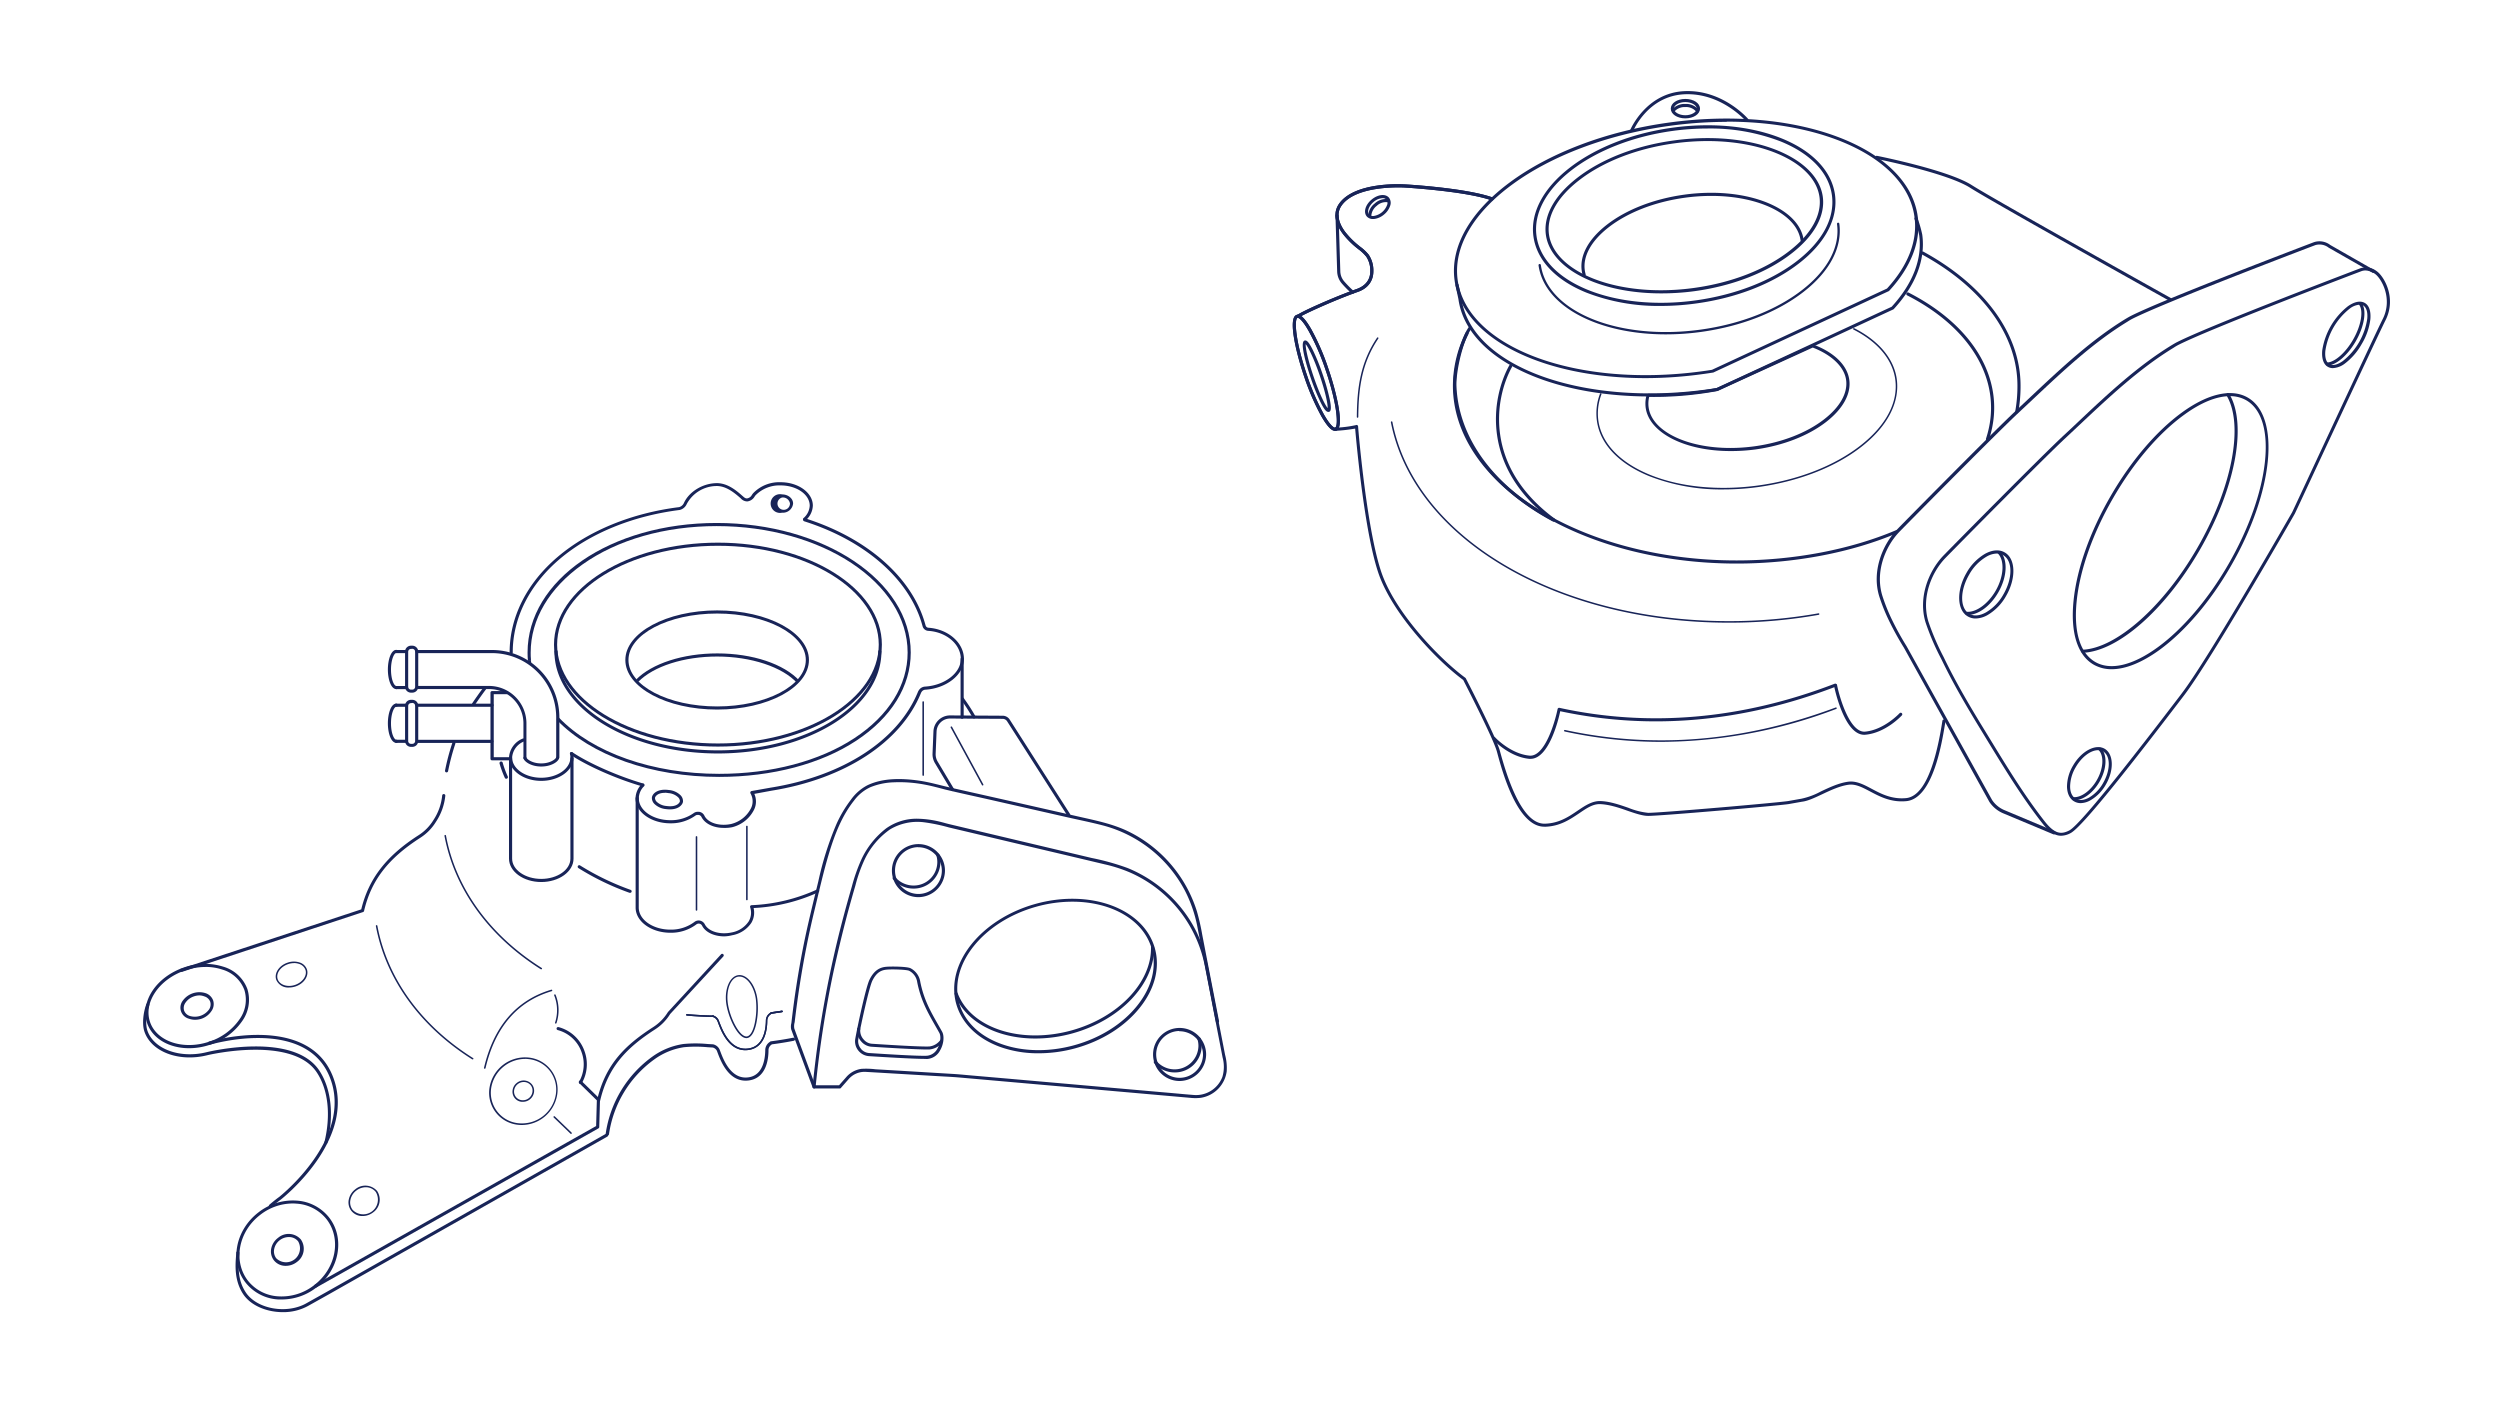 <svg xmlns="http://www.w3.org/2000/svg" viewBox="0 0 800 450"><defs><style>.cls-1{fill:#182458;}.cls-2{fill:none;}</style></defs><g id="レイヤー_2" data-name="レイヤー 2"><g id="レイヤー_2-2" data-name="レイヤー 2"><path class="cls-1" d="M531.45,97.9a63.54,63.54,0,0,1-23.75-4.24c-9.92-4-15.95-10.42-17-18-2.14-15.49,17.76-31.1,44.36-34.78,12.84-1.78,25.32-.55,35.14,3.44s15.95,10.42,17,18h0c1,7.56-3,15.34-11.47,21.92S555.68,95.33,542.84,97.1A82,82,0,0,1,531.45,97.9Zm15-56.78a83.13,83.13,0,0,0-11.25.78c-26.06,3.61-45.58,18.7-43.51,33.65,1,7.19,6.81,13.29,16.38,17.19s22,5.13,34.63,3.37,24.18-6.25,32.41-12.65,12.09-13.81,11.1-21h0c-1-7.19-6.81-13.3-16.38-17.19A62.65,62.65,0,0,0,546.45,41.12Z"/><path class="cls-1" d="M551.51,156.62a63.32,63.32,0,0,1-23.67-4.22C518,148.4,512,142.09,511,134.62a17.64,17.64,0,0,1,1-8.62.26.26,0,0,1,.33-.15.24.24,0,0,1,.14.32,17.05,17.05,0,0,0-1,8.38c1,7.28,6.88,13.46,16.53,17.39s22.05,5.15,34.76,3.39,24.26-6.27,32.53-12.71,12.2-13.94,11.19-21.22c-.88-6.36-5.62-12-13.35-15.93a.25.25,0,0,1-.11-.34.25.25,0,0,1,.33-.11c7.88,4,12.72,9.79,13.62,16.31,1,7.47-3,15.17-11.38,21.69s-20,11-32.76,12.81A83.11,83.11,0,0,1,551.51,156.62Z"/><path class="cls-1" d="M533.07,107c-21.58,0-38.91-8.9-40.74-22.09a.38.38,0,0,1,.32-.43.4.4,0,0,1,.43.32c2.07,15,25,24.29,51.15,20.67,12.69-1.75,24.22-6.26,32.47-12.68s12.14-13.87,11.14-21.11a.38.38,0,0,1,.32-.42.37.37,0,0,1,.42.32c1,7.51-3,15.25-11.42,21.8s-20,11.06-32.83,12.84A82.44,82.44,0,0,1,533.07,107Z"/><path class="cls-1" d="M526.66,121c-32.65,0-58.6-12.5-61.19-31.26C462.4,67.53,493.14,44.88,534,39.23s76.6,7.78,79.67,30c1.09,7.92-2.06,16.15-9.12,23.82a.61.61,0,0,1-.16.12l-56.2,26.07-.13,0c-1,.15-1.94.3-2.92.43A134.15,134.15,0,0,1,526.66,121Zm25.9-82a133.3,133.3,0,0,0-18.42,1.29c-40.32,5.58-70.68,27.72-67.68,49.35s38.22,34.7,78.54,29.12c1-.13,1.89-.27,2.83-.42l56-26c6.81-7.42,9.85-15.35,8.8-22.94C610.15,51.08,584.67,38.93,552.56,38.93Zm51.62,53.75h0Z"/><path class="cls-1" d="M528,126.87c-32.73,0-58.72-12.46-61.31-31.17l-.93-4.38a.49.49,0,0,1,.38-.59.5.5,0,0,1,.6.38l.94,4.41c3,21.64,38.35,34.66,78.82,29.06,1-.13,1.89-.27,2.83-.42l56-26c6.8-7.42,9.85-15.35,8.8-22.94a36.41,36.41,0,0,0-1.4-4.88l-.08-.25a.49.49,0,0,1,.32-.63.5.5,0,0,1,.63.32l.08.24a36.91,36.91,0,0,1,1.44,5.06c1.09,7.92-2.06,16.16-9.12,23.83a.57.57,0,0,1-.16.11l-56.2,26.07-.13,0c-1,.16-1.94.3-2.93.44A136.22,136.22,0,0,1,528,126.87Zm77.68-28.3h0Z"/><path class="cls-1" d="M531.5,93.88c-19.83,0-35.31-7.88-36.82-18.74-.84-6.08,2.7-12.54,10-18.2,7.82-6.08,18.82-10.36,31-12a78.93,78.93,0,0,1,10.79-.75c19.83,0,35.31,7.88,36.82,18.74.84,6.08-2.7,12.54-10,18.19-7.82,6.09-18.82,10.37-31,12.05A79,79,0,0,1,531.5,93.88Zm14.9-48.74a78.58,78.58,0,0,0-10.65.74c-12,1.66-22.81,5.87-30.49,11.85-7,5.43-10.38,11.56-9.59,17.27,1.44,10.36,16.51,17.88,35.83,17.88a77,77,0,0,0,10.65-.75c12-1.66,22.81-5.86,30.49-11.85,7-5.42,10.38-11.56,9.59-17.26C580.79,52.66,565.72,45.14,546.4,45.14Z"/><path class="cls-1" d="M506.94,88.41a.5.5,0,0,1-.48-.36,10.4,10.4,0,0,1-.31-1.45c-.67-4.9,2.17-10.1,8-14.65,6.27-4.88,15.08-8.31,24.82-9.66a63.5,63.5,0,0,1,8.64-.6c15.92,0,28.35,6.34,29.56,15.08a.5.5,0,0,1-.43.56.49.49,0,0,1-.56-.43c-1.14-8.23-13.15-14.21-28.57-14.21a62.94,62.94,0,0,0-8.5.59c-9.57,1.33-18.21,4.69-24.35,9.46-5.54,4.32-8.25,9.2-7.63,13.72a9.86,9.86,0,0,0,.28,1.31.51.51,0,0,1-.34.62Z"/><path class="cls-1" d="M522.13,42.25a.63.63,0,0,1-.19,0,.5.5,0,0,1-.27-.66c.05-.11,5-11.84,17.3-12.42s20.36,8.8,20.44,8.89a.51.51,0,0,1-.06.71.49.49,0,0,1-.7-.06c-.08-.09-7.89-9.08-19.63-8.54S522.64,41.83,522.59,42A.49.49,0,0,1,522.13,42.25Z"/><path class="cls-1" d="M415.4,101.73a.5.5,0,0,1-.31-.1.53.53,0,0,1-.09-.72c.63-.83,11.67-5.78,19.25-8.47,2.73-1,4.26-3,4.22-5.6a7.83,7.83,0,0,0-1.28-4.72,13.35,13.35,0,0,0-2.5-2.36l-.87-.7a27.36,27.36,0,0,1-3.73-3.74c-1.73-2.13-4.23-6.28-1.63-10.06,4.92-7.15,20.13-6.31,20.77-6.27.81,0,19.94,1.17,28.36,4.18a.48.48,0,0,1,.3.63.5.5,0,0,1-.63.31C469,61.15,449.37,60,449.18,60s-15.3-.85-19.9,5.83c-2.23,3.25,0,7,1.59,8.88a26.4,26.4,0,0,0,3.59,3.59l.86.69A14.23,14.23,0,0,1,438,81.52a9.11,9.11,0,0,1,1.48,5.3c0,3.05-1.73,5.44-4.89,6.56-8.17,2.9-18.13,7.53-18.8,8.16A.47.47,0,0,1,415.4,101.73Z"/><path class="cls-1" d="M415.4,101.73a.5.5,0,0,1-.31-.1.53.53,0,0,1-.09-.72c.63-.83,11.67-5.78,19.25-8.47,2.73-1,4.26-3,4.22-5.6a7.83,7.83,0,0,0-1.28-4.72,13.35,13.35,0,0,0-2.5-2.36l-.87-.7a27.36,27.36,0,0,1-3.73-3.74c-1.73-2.13-4.23-6.28-1.63-10.06,4.92-7.15,20.13-6.31,20.77-6.27.81,0,19.94,1.17,28.36,4.18a.48.48,0,0,1,.3.63.5.5,0,0,1-.63.31C469,61.15,449.37,60,449.18,60s-15.3-.85-19.9,5.83c-2.23,3.25,0,7,1.59,8.88a26.4,26.4,0,0,0,3.59,3.59l.86.69A14.23,14.23,0,0,1,438,81.52a9.11,9.11,0,0,1,1.48,5.3c0,3.05-1.73,5.44-4.89,6.56-8.17,2.9-18.13,7.53-18.8,8.16A.47.47,0,0,1,415.4,101.73Z"/><path class="cls-1" d="M432.84,94a.48.48,0,0,1-.33-.13c-.27-.24-.55-.49-1-.91s-1.42-1.41-2.18-2.3a6.15,6.15,0,0,1-1.44-3.77L427.35,69a.5.5,0,0,1,.49-.52.53.53,0,0,1,.51.49l.55,17.85A5.08,5.08,0,0,0,430.11,90c.73.86,1.7,1.84,2.11,2.23s.68.65.95.88a.51.51,0,0,1,.05.71A.52.52,0,0,1,432.84,94Z"/><path class="cls-1" d="M539.3,37.88c-2.61,0-4.65-1.37-4.65-3.11s2-3.11,4.65-3.11S544,33,544,34.77,541.9,37.88,539.3,37.88Zm0-5.22c-2,0-3.65,1-3.65,2.11s1.67,2.11,3.65,2.11,3.65-1,3.65-2.11S541.27,32.66,539.3,32.66Z"/><path class="cls-1" d="M543.12,35.86a.49.49,0,0,1-.41-.22,4.24,4.24,0,0,0-3.41-1.38,4.42,4.42,0,0,0-3.3,1.23.52.52,0,0,1-.71.07.51.51,0,0,1-.06-.71,5.35,5.35,0,0,1,4.07-1.59,5.17,5.17,0,0,1,4.24,1.82.5.5,0,0,1-.14.69A.49.49,0,0,1,543.12,35.86Z"/><path class="cls-1" d="M439.35,70.09a2.56,2.56,0,0,1-2-.85c-1.12-1.34-.44-3.7,1.56-5.37s4.44-1.95,5.56-.61a2.71,2.71,0,0,1,.35,2.67,6,6,0,0,1-1.91,2.7,6.11,6.11,0,0,1-3,1.42A5.48,5.48,0,0,1,439.35,70.09Zm3.09-6.68a4.85,4.85,0,0,0-2.91,1.22c-1.51,1.27-2.17,3.09-1.43,4a1.76,1.76,0,0,0,1.66.45,5.47,5.47,0,0,0,4.09-3.43,1.79,1.79,0,0,0-.16-1.72A1.59,1.59,0,0,0,442.44,63.41Z"/><path class="cls-1" d="M438.33,69.43a.5.5,0,0,1-.5-.5,5.33,5.33,0,0,1,2.09-3.83,5.15,5.15,0,0,1,4.42-1.34.5.5,0,0,1,.34.62.49.49,0,0,1-.62.34,4.24,4.24,0,0,0-3.49,1.14,4.44,4.44,0,0,0-1.74,3.07.5.5,0,0,1-.49.5Z"/><path class="cls-1" d="M427.14,137.86c-.68,0-2-.61-4.37-4.76a76.5,76.5,0,0,1-5.41-12.49c-2.55-7.44-5.32-18.86-2.48-19.83.44-.15,1.79-.62,4.8,4.69A76.12,76.12,0,0,1,425.09,118c2.55,7.43,5.32,18.85,2.48,19.82A1.09,1.09,0,0,1,427.14,137.86Zm-11.86-36.14h-.08c-1,.35-.85,7,3.11,18.55a75.45,75.45,0,0,0,5.33,12.33c2.05,3.62,3.26,4.36,3.61,4.23,1-.35.85-7-3.11-18.56A75.31,75.31,0,0,0,418.81,106C416.89,102.57,415.71,101.72,415.28,101.72Z"/><path class="cls-1" d="M427.14,137.86c-.68,0-2-.61-4.37-4.76a76.5,76.5,0,0,1-5.41-12.49c-2.55-7.44-5.32-18.86-2.48-19.83.44-.15,1.79-.62,4.8,4.69A76.12,76.12,0,0,1,425.09,118c2.55,7.43,5.32,18.85,2.48,19.82A1.09,1.09,0,0,1,427.14,137.86Zm-11.86-36.14h-.08c-1,.35-.85,7,3.11,18.55a75.45,75.45,0,0,0,5.33,12.33c2.05,3.62,3.26,4.36,3.61,4.23,1-.35.85-7-3.11-18.56A75.31,75.31,0,0,0,418.81,106C416.89,102.57,415.71,101.72,415.28,101.72Z"/><path class="cls-1" d="M425,131.8c-.55,0-1.23-.67-2.46-3.16a68.79,68.79,0,0,1-3.09-7.65c-.91-2.68-3.78-11.46-2-12,.6-.21,1.29.24,2.7,3.11a66.9,66.9,0,0,1,3.09,7.65,68.34,68.34,0,0,1,2.26,7.94c.65,3.13.38,3.91-.22,4.12A1,1,0,0,1,425,131.8Zm-7.18-21.7c-.08,1.19.69,5.06,2.58,10.57s3.66,9,4.45,9.92c.07-1.19-.69-5.06-2.58-10.56S418.59,111,417.8,110.1Z"/><path class="cls-1" d="M494.15,264.54c-8.6,0-13.43-17.68-15-23.51l-.15-.55c-1.13-4.11-10-21.38-10.77-22.89-8-5.88-21.39-19.77-26.49-32.44-4.86-12.09-7.68-43.25-8.09-48a51.2,51.2,0,0,1-6.24.71.51.51,0,0,1-.53-.47.49.49,0,0,1,.47-.53,36.47,36.47,0,0,0,6.53-.82.49.49,0,0,1,.71.41c0,.35,2.89,35.46,8.08,48.37,5,12.53,18.38,26.3,26.24,32.08a.41.41,0,0,1,.15.17c.4.77,9.7,18.81,10.9,23.19l.15.55c4.15,15.2,8.91,22.82,14.15,22.77,4.58-.08,7.78-2.26,10.6-4.18,2.38-1.61,4.64-3.12,7.23-3.06,3,.08,6.2,1.19,9,2.16a22.84,22.84,0,0,0,6.35,1.61c4,0,41-3.21,44.75-3.77l4.29-.76a22.94,22.94,0,0,0,6.17-2.3c2.71-1.28,5.78-2.73,8.74-3.13,2.58-.36,5,.91,7.51,2.25,3,1.6,6.44,3.42,11,3,5.22-.48,9.11-8.62,11.58-24.18l.09-.57a.49.49,0,0,1,.57-.41.49.49,0,0,1,.41.57l-.09.56c-1,6-3.83,24.23-12.47,25-4.85.45-8.41-1.44-11.55-3.1-2.5-1.33-4.65-2.46-6.92-2.15-2.8.38-5.8,1.8-8.45,3.05-2.38,1.12-4.62,2.18-6.45,2.38l-4.27.76c-3.75.56-40.91,3.78-44.91,3.78-1.84,0-4.19-.81-6.67-1.66-2.77-1-5.91-2-8.74-2.11-2.3-.07-4.3,1.3-6.63,2.89-3,2-6.28,4.27-11.15,4.35Z"/><path class="cls-1" d="M659.55,267.44c-2,0-3.89-1.28-6-4-6.39-8.13-11.94-17.22-17.31-26l-1.6-2.63c-4.43-7.23-9.08-15-13-23.05l-.49-1a79.33,79.33,0,0,1-4.94-11.5c-2.51-8.05,1-16.49,5.51-21.29,1.8-1.89,31.15-31.64,38.5-38.48h0q2.25-2.08,4.51-4.22c9.51-9,19.34-18.2,30.37-24.91.52-.31,1.13-.68,1.79-1,9.86-4.92,47.21-19.24,58.42-23.51a5.68,5.68,0,0,1,5.2.9c2.29,1.55,6.5,8.5,2.85,15.74-2.39,4.73-28.7,61.29-29,61.86S707.66,211,699,222.39l-.42.55c-14.71,19.28-32.1,41.67-36,43.66A6.67,6.67,0,0,1,659.55,267.44ZM756.93,86.55a3.68,3.68,0,0,0-1.31.24c-11.2,4.26-48.51,18.56-58.32,23.47-.63.31-1.22.66-1.72,1-10.94,6.65-20.73,15.86-30.2,24.77l-4.52,4.24h0c-7.34,6.83-36.66,36.54-38.46,38.43-4.35,4.59-7.66,12.64-5.28,20.3A79.36,79.36,0,0,0,622,210.33l.48,1c3.92,8,8.55,15.76,13,23l1.61,2.63c5.35,8.76,10.88,17.81,17.24,25.91,3.23,4.11,5.32,4.17,7.83,2.88,4.16-2.14,27-32.1,35.63-43.37l.42-.56c8.63-11.31,35-57.42,35.27-57.89s26.57-57.11,29-61.85c3.32-6.6-.51-13.1-2.52-14.46A5.57,5.57,0,0,0,756.93,86.55Z"/><path class="cls-1" d="M657.31,267a.63.63,0,0,1-.19,0l-16.22-6.79a10,10,0,0,1-4.29-3.59l-27.37-49.38a95.15,95.15,0,0,1-4.8-8.71,58.67,58.67,0,0,1-3.06-7.63c-2.51-8,1-16.49,5.51-21.29,1.79-1.89,31.13-31.62,38.5-38.48q2.25-2.09,4.51-4.23c9.51-8.94,19.34-18.19,30.37-24.9.52-.31,1.14-.68,1.79-1,9.86-4.93,47.21-19.24,58.42-23.51a5.68,5.68,0,0,1,5.2.9l14,8a.5.5,0,1,1-.5.87l-14-8a4.75,4.75,0,0,0-4.31-.81c-11.2,4.26-48.51,18.56-58.33,23.47-.62.31-1.21.66-1.72,1-10.94,6.65-20.73,15.86-30.2,24.77l-4.52,4.24c-7.36,6.85-36.66,36.54-38.46,38.43-4.34,4.59-7.66,12.64-5.28,20.3a58.42,58.42,0,0,0,3,7.51,92.87,92.87,0,0,0,4.76,8.63L637.47,256a8.83,8.83,0,0,0,3.82,3.19L657.5,266a.5.5,0,0,1,.27.66A.49.49,0,0,1,657.31,267Z"/><path class="cls-1" d="M675.73,214.15a11.43,11.43,0,0,1-5.75-1.46c-5.22-3-7.5-10.32-6.43-20.58s5.25-21.93,11.81-33.29,14.7-20.9,22.93-26.87,15.81-7.73,21-4.72c10.63,6.14,8.22,30.31-5.38,53.86h0C707.38,192.45,699.24,202,691,208,685.38,212.06,680.14,214.15,675.73,214.15Zm37.83-87.38c-4.19,0-9.22,2-14.68,6-8.12,5.89-16.16,15.33-22.65,26.56s-10.64,22.92-11.68,32.9,1.08,16.8,5.93,19.6,11.94,1.15,19.94-4.66,16.16-15.33,22.65-26.57h0C726.4,157.51,729,134,718.82,128.1A10.36,10.36,0,0,0,713.56,126.77Zm-.06,54.07h0Z"/><path class="cls-1" d="M666.47,208.91a.51.51,0,0,1-.5-.47.52.52,0,0,1,.48-.53c10.8-.47,25.88-13.84,36.66-32.52,11.19-19.38,15-39.46,9.38-48.84a.5.5,0,1,1,.86-.52c5.84,9.68,2,30.18-9.37,49.86-11.12,19.26-26.18,32.53-37.48,33Z"/><path class="cls-1" d="M632.21,197.92a4.9,4.9,0,0,1-2.51-.66c-3.5-2-3.7-8.26-.44-13.9a16.29,16.29,0,0,1,5.93-6.13c2.35-1.3,4.6-1.46,6.33-.45,3.5,2,3.7,8.26.44,13.9h0a16.29,16.29,0,0,1-5.93,6.13A8,8,0,0,1,632.21,197.92Zm6.8-20.79a7,7,0,0,0-3.33,1,15.16,15.16,0,0,0-5.55,5.75c-3,5.17-3,10.79.07,12.54,1.42.82,3.32.66,5.34-.47a15.16,15.16,0,0,0,5.55-5.75h0c3-5.17,3-10.79-.07-12.54A4,4,0,0,0,639,177.13Z"/><path class="cls-1" d="M629.72,196.78h-.35a.5.5,0,0,1-.47-.53.52.52,0,0,1,.53-.47c3,.18,6.78-2.58,9.17-6.72,2.61-4.51,2.94-9.62.77-11.89a.48.48,0,0,1,0-.7.5.5,0,0,1,.71,0c2.5,2.62,2.24,8.12-.62,13.08C636.94,193.93,633.07,196.78,629.72,196.78Z"/><path class="cls-1" d="M746.51,117.8a3.14,3.14,0,0,1-1.61-.42c-1.39-.8-2-2.64-1.79-5.2A22.28,22.28,0,0,1,751.33,98c2.1-1.48,4-1.86,5.4-1.06s2,2.65,1.79,5.2a20.11,20.11,0,0,1-2.75,7.91h0a20.22,20.22,0,0,1-5.47,6.33A6.84,6.84,0,0,1,746.51,117.8Zm8.62-20.31a5.9,5.9,0,0,0-3.22,1.27,21.22,21.22,0,0,0-7.8,13.52c-.2,2.11.28,3.65,1.29,4.24s2.59.22,4.32-1a21.22,21.22,0,0,0,7.8-13.52c.2-2.11-.28-3.65-1.29-4.24A2.21,2.21,0,0,0,755.13,97.49Zm.21,12.26h0Z"/><path class="cls-1" d="M744.76,117a.5.5,0,0,1-.5-.48.49.49,0,0,1,.47-.52c2.45-.13,5.84-3.13,8.24-7.29,2.62-4.53,3.43-9.37,1.89-11.26a.49.49,0,0,1,.07-.7.49.49,0,0,1,.7.07c1.82,2.23,1.06,7.44-1.79,12.39-2.6,4.5-6.24,7.63-9.06,7.79Z"/><path class="cls-1" d="M665.84,257a4.15,4.15,0,0,1-2.09-.54c-1.45-.83-2.26-2.51-2.31-4.73a13.39,13.39,0,0,1,1.92-6.73c2.69-4.65,7.23-7.07,10.12-5.4s3.07,6.82.39,11.46a13.33,13.33,0,0,1-4.87,5A6.57,6.57,0,0,1,665.84,257Zm5.53-16.94c-2.32,0-5.22,2.11-7.14,5.44a12.38,12.38,0,0,0-1.79,6.21c0,1.85.68,3.23,1.81,3.88s2.64.52,4.27-.37a12.43,12.43,0,0,0,4.48-4.66c2.41-4.17,2.4-8.69,0-10.09A3.16,3.16,0,0,0,671.37,240.07Z"/><path class="cls-1" d="M663.81,256.09h-.29a.49.49,0,0,1-.46-.53.5.5,0,0,1,.52-.47c2.43.14,5.46-2.08,7.39-5.43,2.11-3.64,2.38-7.76.64-9.58a.5.5,0,0,1,.72-.69c2.07,2.16,1.87,6.69-.49,10.77C669.77,253.74,666.58,256.09,663.81,256.09Z"/><path class="cls-1" d="M531.58,237.4a145.57,145.57,0,0,1-30.89-3.32.26.26,0,0,1-.19-.3.25.25,0,0,1,.3-.19c28.28,6.15,57.43,3.73,86.63-7.2a.25.25,0,0,1,.17.47A159.32,159.32,0,0,1,531.58,237.4Z"/><path class="cls-1" d="M489.77,242.83l-.4,0c-6.45-.62-11.43-6-11.64-6.2a.49.49,0,0,1,0-.7.48.48,0,0,1,.7,0c0,.05,4.93,5.3,11,5.87,4.87.46,8.12-10.6,9-14.9a.52.52,0,0,1,.22-.32.51.51,0,0,1,.38-.07c28.73,6.28,58.36,3.69,88-7.69a.5.5,0,0,1,.65.29.49.49,0,0,1-.29.64c-29.7,11.39-59.35,14-88.12,7.84C498.72,230.33,495.64,242.83,489.77,242.83Z"/><path class="cls-1" d="M596.54,235.13c-6.44,0-9.53-15.06-9.66-15.72a.51.51,0,0,1,.4-.59.49.49,0,0,1,.58.4c.86,4.3,4.18,15.36,9,14.9,6.07-.58,10.94-5.83,11-5.88a.5.5,0,1,1,.74.68c-.21.22-5.18,5.58-11.64,6.19A2.68,2.68,0,0,1,596.54,235.13Z"/><path class="cls-1" d="M694.5,96.36a.55.55,0,0,1-.24-.07C693.7,96,637.8,64.77,630.4,60.06s-29.71-9.17-29.93-9.21a.5.5,0,0,1-.39-.59.48.48,0,0,1,.58-.39c.93.18,22.82,4.6,30.28,9.35s63.25,35.88,63.81,36.2a.49.49,0,0,1,.19.68A.51.51,0,0,1,694.5,96.36Z"/><path class="cls-1" d="M555.75,180.34c-50.08,0-90.82-25.55-90.82-56.94A38,38,0,0,1,469,106.47a.5.5,0,0,1,.9.45,36.81,36.81,0,0,0-4,16.48c0,30.84,40.29,55.94,89.82,55.94,18.19,0,36.3-3.44,51-9.67a.5.5,0,0,1,.65.26.5.5,0,0,1-.26.66C592.32,176.87,574.07,180.34,555.75,180.34Z"/><path class="cls-1" d="M645.35,132.29h-.1a.49.49,0,0,1-.39-.59,45.87,45.87,0,0,0,.72-8.29c0-16.08-11.14-31.4-30.58-42a.5.5,0,1,1,.48-.88c19.77,10.82,31.1,26.46,31.1,42.91a46.19,46.19,0,0,1-.74,8.49A.5.5,0,0,1,645.35,132.29Z"/><path class="cls-1" d="M497,166.86a.53.53,0,0,1-.24-.06c-19.48-10.47-31-26.22-31.69-43.21-.19-4.9,2.13-14.9,4.85-18.8a.5.5,0,0,1,.82.57c-2.62,3.76-4.85,13.44-4.67,18.19.65,16.63,12,32.07,31.16,42.37a.5.5,0,0,1,.21.68A.49.49,0,0,1,497,166.86Z"/><path class="cls-1" d="M497.25,166.9a.49.49,0,0,1-.3-.1c-23.25-17.14-19.74-39.4-14-49.84a.5.5,0,0,1,.68-.2.51.51,0,0,1,.2.68c-5.59,10.16-9,31.82,13.72,48.56a.5.5,0,0,1,.1.7A.51.51,0,0,1,497.25,166.9Z"/><path class="cls-1" d="M636,141l-.16,0a.52.52,0,0,1-.32-.64c5.72-17.39-4-35-25.23-45.84a.5.5,0,0,1-.22-.68.51.51,0,0,1,.67-.22c21.75,11.13,31.61,29.16,25.73,47.06A.49.49,0,0,1,636,141Z"/><path class="cls-1" d="M553.24,199.26c-55.41,0-100.9-27-108.16-64.13a.26.26,0,0,1,.2-.29.24.24,0,0,1,.29.2c7.22,36.92,52.5,63.72,107.67,63.72a162.69,162.69,0,0,0,28.66-2.5.25.25,0,0,1,.29.2.26.26,0,0,1-.21.29A163.51,163.51,0,0,1,553.24,199.26Z"/><path class="cls-1" d="M434.42,133.68h0a.24.24,0,0,1-.24-.25c.07-9.56,1.21-17.53,6.49-25.38A.26.26,0,0,1,441,108a.25.25,0,0,1,.06.35c-5.21,7.75-6.33,15.64-6.4,25.1A.26.26,0,0,1,434.42,133.68Z"/><path class="cls-1" d="M553.74,144.34c-14.6,0-26-5.83-27.12-13.85a10.24,10.24,0,0,1,.37-4.34l.45.14V126a108.32,108.32,0,0,0,21.89-1.83l30.73-14,.19.08c6.68,2.5,10.87,6.61,11.52,11.27.62,4.5-2,9.28-7.35,13.46-5.75,4.47-13.83,7.62-22.77,8.86A59.13,59.13,0,0,1,553.74,144.34Zm-26-17.34a9.08,9.08,0,0,0-.18,3.35c1,7.53,12,13,26.13,13a57.21,57.21,0,0,0,7.79-.54c8.76-1.22,16.67-4.29,22.28-8.66,5.07-3.95,7.55-8.4,7-12.53s-4.48-8-10.68-10.4l-30.54,13.92A109.56,109.56,0,0,1,527.79,127Z"/><path class="cls-1" d="M151.53,225.83a.46.46,0,0,1-.28-.08.51.51,0,0,1-.14-.7c.85-1.27,2.59-3.77,3.62-5.07a.49.49,0,0,1,.7-.08.5.5,0,0,1,.08.7c-1,1.28-2.72,3.75-3.57,5A.47.47,0,0,1,151.53,225.83Z"/><path class="cls-1" d="M142.9,247.16h-.09a.5.5,0,0,1-.4-.58,72,72,0,0,1,2.35-8.89.5.5,0,0,1,.63-.31.5.5,0,0,1,.31.64,73.2,73.2,0,0,0-2.31,8.74A.49.49,0,0,1,142.9,247.16Z"/><path class="cls-1" d="M246.78,324.4a.25.25,0,0,1,0-.5c1.14-.15,2.29-.31,3.39-.49a.25.25,0,1,1,.08.49c-1.11.18-2.26.35-3.41.5Z"/><path class="cls-1" d="M228.21,325.45h0c-2.81-.05-5.64-.2-8.42-.45a.25.25,0,0,1-.23-.27.25.25,0,0,1,.27-.23c2.77.25,5.59.4,8.39.45a.25.25,0,0,1,.24.26A.25.25,0,0,1,228.21,325.45Z"/><path class="cls-1" d="M246.93,324.38a.25.25,0,0,1-.25-.21.26.26,0,0,1,.21-.29c1.1-.14,2.19-.3,3.25-.47a.25.25,0,1,1,.08.49c-1.07.17-2.16.33-3.26.48Z"/><path class="cls-1" d="M311.68,229.91a.51.51,0,0,1-.44-.26,61.28,61.28,0,0,0-3.35-5.26l-.3-.43a.5.5,0,0,1,.83-.56l.29.43a58.79,58.79,0,0,1,3.41,5.34.5.5,0,0,1-.21.68A.46.46,0,0,1,311.68,229.91Z"/><path class="cls-1" d="M173.21,310.17a.37.37,0,0,1-.14,0c-16.71-10.54-27.66-25.7-30.84-42.69a.25.25,0,0,1,.2-.29.25.25,0,0,1,.29.2c3.15,16.85,14,31.89,30.62,42.35a.26.26,0,0,1,.08.35A.27.27,0,0,1,173.21,310.17Z"/><path class="cls-1" d="M151.25,339a.2.2,0,0,1-.13,0c-16.71-10.53-27.67-25.69-30.85-42.68a.25.25,0,0,1,.49-.09c3.16,16.85,14,31.89,30.62,42.35a.24.24,0,0,1,.08.34A.25.25,0,0,1,151.25,339Z"/><path class="cls-1" d="M229.74,238.91c-28.93,0-52.46-14.63-52.46-32.63s23.53-32.63,52.46-32.63,52.46,14.64,52.46,32.63S258.67,238.91,229.74,238.91Zm0-64.26c-28.37,0-51.46,14.19-51.46,31.63s23.09,31.63,51.46,31.63,51.46-14.19,51.46-31.63S258.12,174.65,229.74,174.65Z"/><path class="cls-1" d="M163.58,209.29a.5.5,0,0,1-.5-.5c0-11.33,5.49-22.22,15.47-30.66,9.83-8.32,23.6-13.95,38.78-15.85a2.36,2.36,0,0,0,1.53-1.34c1.65-3.57,5.85-6.18,10.22-6.33,3.41-.13,6.17,2,8.5,4.08l.11.09c.46.41.85.75,1.36.71a2.08,2.08,0,0,0,1.49-1,4.85,4.85,0,0,1,.48-.67,11.58,11.58,0,0,1,8.76-3.51c5.69,0,10.33,3.36,10.33,7.48a6.57,6.57,0,0,1-2.3,4.72.48.48,0,0,1-.7,0,.49.49,0,0,1,0-.7,5.6,5.6,0,0,0,2-4c0-3.57-4.19-6.48-9.33-6.48a10.73,10.73,0,0,0-8,3.16,4.2,4.2,0,0,0-.36.5,3.14,3.14,0,0,1-2.28,1.47,2.79,2.79,0,0,1-2.11-1l-.11-.09c-2.18-1.92-4.78-3.95-7.8-3.84a10.89,10.89,0,0,0-9.36,5.76,3.33,3.33,0,0,1-2.25,1.9c-15,1.89-28.64,7.44-38.32,15.63s-15.11,18.87-15.11,29.9A.5.5,0,0,1,163.58,209.29Z"/><path class="cls-1" d="M231.6,264.93c-3.21,0-6-1.3-7.11-3.46a1.21,1.21,0,0,0-1-.7h-.2a1.2,1.2,0,0,0-.79.25,13.44,13.44,0,0,1-8,2.44c-6.13,0-11.13-3.61-11.13-8a6.61,6.61,0,0,1,2-4.56.5.5,0,1,1,.73.69,5.59,5.59,0,0,0-1.68,3.87c0,3.89,4.55,7,10.13,7a12.47,12.47,0,0,0,7.4-2.24,2.22,2.22,0,0,1,1.46-.45l.2,0a2.18,2.18,0,0,1,1.8,1.25c1.15,2.32,4.84,3.46,8.57,2.65a9.67,9.67,0,0,0,6.38-5.12,5,5,0,0,0-.21-4.67.52.52,0,0,1,0-.47.5.5,0,0,1,.36-.28l6.08-1.08c23.22-3.72,40.84-15.17,47.15-30.64a3,3,0,0,1,.18-.36l.09-.14a2.53,2.53,0,0,1,2-1.2c6.31-.39,11.45-4.35,11.45-8.84,0-4.69-4.61-8.67-10.5-9a2,2,0,0,1-1.72-1.43l-.11-.38c-4.05-14.6-18.16-27-37.74-33.23a.5.5,0,0,1-.33-.62.51.51,0,0,1,.63-.33c19.91,6.31,34.27,19,38.4,33.91l.11.38a1,1,0,0,0,.83.7c6.41.42,11.43,4.83,11.43,10,0,5-5.56,9.42-12.39,9.84a1.5,1.5,0,0,0-1.18.73l-.09.14a1,1,0,0,0-.1.21c-6.45,15.79-24.35,27.47-47.91,31.25l-5.41,1a5.93,5.93,0,0,1-.05,5,10.73,10.73,0,0,1-7.08,5.68A12,12,0,0,1,231.6,264.93Z"/><path class="cls-1" d="M231.77,299.64c-3.16,0-6-1.27-7.08-3.38a1.23,1.23,0,0,0-1.06-.71h0a1.26,1.26,0,0,0-.83.28,13.43,13.43,0,0,1-8.27,2.65c-6.13,0-11.13-3.61-11.13-8.05v-35a.5.5,0,1,1,1,0v35c0,3.89,4.55,7.05,10.13,7.05a12.44,12.44,0,0,0,7.65-2.43,2.21,2.21,0,0,1,1.37-.5,2.25,2.25,0,0,1,2,1.25c1.18,2.27,4.85,3.38,8.54,2.59a8.3,8.3,0,0,0,5.5-3.56,5.46,5.46,0,0,0,.45-4.53.5.5,0,0,1,.07-.43.47.47,0,0,1,.39-.21,55.83,55.83,0,0,0,20.9-5,.5.5,0,1,1,.4.91,56.63,56.63,0,0,1-20.64,5,6.44,6.44,0,0,1-.71,4.71,9.27,9.27,0,0,1-6.15,4A11.87,11.87,0,0,1,231.77,299.64Z"/><path class="cls-1" d="M205.66,251.64l-.14,0c-8.1-2.34-17.53-6.48-22.91-10.08a.5.5,0,1,1,.56-.84c5.3,3.56,14.61,7.65,22.63,10a.48.48,0,0,1,.34.61A.5.5,0,0,1,205.66,251.64Z"/><path class="cls-1" d="M201.63,285.7a.51.51,0,0,1-.17,0,83.33,83.33,0,0,1-16.38-7.92.5.5,0,0,1,.56-.83,83.47,83.47,0,0,0,16.17,7.81.5.5,0,0,1,.29.64A.48.48,0,0,1,201.63,285.7Z"/><path class="cls-1" d="M169,212.35l-.09-.8,1-.1c0,.26.05.51.08.77Z"/><path class="cls-1" d="M162,249.2a.5.5,0,0,1-.46-.3,32.18,32.18,0,0,1-1.68-4.56.5.5,0,1,1,1-.28,31.11,31.11,0,0,0,1.63,4.43.5.5,0,0,1-.25.66A.53.53,0,0,1,162,249.2Z"/><path class="cls-1" d="M230.13,248.61c-21.56,0-41-6.84-52-18.29l.72-.69c10.81,11.26,30,18,51.27,18,16.73,0,32.12-4.06,43.32-11.44,10.95-7.21,17-16.94,17-27.38,0-22.31-27.41-40.46-61.1-40.46-16.54,0-31.78,4.35-42.91,12.25-10.71,7.59-16.61,17.61-16.61,28.21,0,.79,0,1.59.1,2.37l-1,.09c-.07-.81-.1-1.64-.1-2.46,0-23.25,26.58-41.46,60.52-41.46,34.24,0,62.1,18.6,62.1,41.46,0,10.79-6.2,20.81-17.45,28.22S247.06,248.61,230.13,248.61Z"/><polygon class="cls-1" points="168.95 211.55 168.92 211.25 169.92 211.16 169.95 211.45 168.95 211.55"/><path class="cls-1" d="M229.49,227.06c-16.2,0-29.38-7.12-29.38-15.86s13.18-15.87,29.38-15.87,29.37,7.12,29.37,15.87S245.68,227.06,229.49,227.06Zm0-30.73c-15.65,0-28.38,6.67-28.38,14.87s12.73,14.86,28.38,14.86,28.37-6.67,28.37-14.86S245.13,196.33,229.49,196.33Z"/><path class="cls-1" d="M255.09,218.57c-4.72-5.15-14.77-8.48-25.6-8.48-10.65,0-20.32,3.1-25.24,8.09l-.71-.7c5.1-5.17,15-8.39,26-8.39,11.27,0,21.36,3.37,26.33,8.8Z"/><path class="cls-1" d="M229.74,241.11c-28.85,0-52.32-14.63-52.32-32.63a.51.51,0,0,1,.5-.5.5.5,0,0,1,.5.5c0,17.44,23,31.63,51.32,31.63s51.32-14.19,51.32-31.63a.5.5,0,1,1,1,0C282.06,226.48,258.59,241.11,229.74,241.11Z"/><path class="cls-1" d="M60.52,335.43c-6.31,0-11.75-3-13.46-8.09-2.3-6.82,3-14.79,11.89-17.78a19.74,19.74,0,0,1,12.51-.22,11.67,11.67,0,0,1,7.71,7.18h0a11.69,11.69,0,0,1-1.79,10.39,19.68,19.68,0,0,1-10.1,7.38A21.18,21.18,0,0,1,60.52,335.43Zm5.22-26a20.48,20.48,0,0,0-6.47,1.09C50.94,313.32,45.89,320.72,48,327s10.62,9.13,18.95,6.33a18.72,18.72,0,0,0,9.59-7,10.72,10.72,0,0,0,1.67-9.51h0a10.72,10.72,0,0,0-7.08-6.56A16.92,16.92,0,0,0,65.74,309.42Z"/><path class="cls-1" d="M62.33,326.33A5.8,5.8,0,0,1,60.5,326a3.67,3.67,0,0,1-2-5.8,6.56,6.56,0,0,1,7.18-2.42,3.85,3.85,0,0,1,2.53,2.37h0a3.85,3.85,0,0,1-.57,3.43A6.26,6.26,0,0,1,64.48,326,6.78,6.78,0,0,1,62.33,326.33Zm1.57-7.8a5.63,5.63,0,0,0-1.83.31,5.27,5.27,0,0,0-2.7,2,2.89,2.89,0,0,0-.46,2.54,2.85,2.85,0,0,0,1.91,1.75,5.59,5.59,0,0,0,6-2,2.9,2.9,0,0,0,.46-2.55h0a2.86,2.86,0,0,0-1.91-1.74A4.68,4.68,0,0,0,63.9,318.53Z"/><path class="cls-1" d="M92.52,316a4.13,4.13,0,0,1-4.13-2.49c-.71-2.1.92-4.55,3.63-5.46a6,6,0,0,1,3.82-.07,3.59,3.59,0,0,1,2.37,2.22c.71,2.1-.92,4.55-3.63,5.46A6.54,6.54,0,0,1,92.52,316Zm1.57-7.8a5.82,5.82,0,0,0-1.91.33c-2.45.82-3.94,3-3.32,4.82S92,316,94.42,315.17s3.94-3,3.32-4.83a3.12,3.12,0,0,0-2.06-1.9A5,5,0,0,0,94.09,308.18Z"/><path class="cls-1" d="M90.24,415.83c-.4,0-.79,0-1.19,0a14.35,14.35,0,0,1-10.52-5.47c-5.11-6.62-3.26-16.66,4.14-22.37a17.88,17.88,0,0,1,12.17-3.8,14.34,14.34,0,0,1,10.51,5.46c5.12,6.63,3.26,16.66-4.13,22.37A18,18,0,0,1,90.24,415.83Zm3.41-30.72a17,17,0,0,0-10.37,3.64c-7,5.37-8.73,14.77-4,21a13.33,13.33,0,0,0,9.79,5.08,16.87,16.87,0,0,0,11.49-3.6c7-5.37,8.73-14.78,4-21a13.34,13.34,0,0,0-9.79-5.07C94.4,385.12,94,385.11,93.65,385.11Z"/><path class="cls-1" d="M90.5,419.89c-5.09,0-10.17-2.05-12.64-5.7-3-4.51-2.57-9.61-2.26-13l0-.33a.51.51,0,0,1,.55-.46.5.5,0,0,1,.45.55l0,.34c-.32,3.43-.75,8.13,2.09,12.34,3.62,5.36,13.32,7,19.58,3.29l6.23-3.49,89.35-50.59a.5.5,0,0,1,.5.87L105,414.31l-6.22,3.48A16.39,16.39,0,0,1,90.5,419.89Z"/><path class="cls-1" d="M91.43,405.07a4.72,4.72,0,0,1-3.79-1.78,4.67,4.67,0,0,1-.85-3.75A5.69,5.69,0,0,1,89,396.09a5.19,5.19,0,0,1,7.29.56h0a5.19,5.19,0,0,1-1.3,7.2A5.76,5.76,0,0,1,91.43,405.07Zm1-9.21a4.79,4.79,0,0,0-2.9,1,4.71,4.71,0,0,0-1.79,2.85,3.64,3.64,0,0,0,.67,2.95,4.47,4.47,0,0,0,7-5.42A3.7,3.7,0,0,0,92.46,395.86Z"/><path class="cls-1" d="M116,389.13a4.45,4.45,0,0,1-3.59-1.69,4.4,4.4,0,0,1-.81-3.54,5.5,5.5,0,0,1,2.07-3.31,5,5,0,0,1,7,.52h0a5,5,0,0,1-1.26,6.85A5.51,5.51,0,0,1,116,389.13Zm1-9.21A5,5,0,0,0,114,381a4.93,4.93,0,0,0-1.87,3,3.87,3.87,0,0,0,.71,3.15,4.71,4.71,0,0,0,7.41-5.72h0A4,4,0,0,0,117,379.92Z"/><path class="cls-1" d="M167,360a11.41,11.41,0,0,1-1.16-.06,10.29,10.29,0,0,1-9.19-11.9,11.52,11.52,0,0,1,12.46-9.63,10.3,10.3,0,0,1,9.19,11.91A11.54,11.54,0,0,1,167,360Zm1-21.15a11.07,11.07,0,0,0-10.81,9.26,9.8,9.8,0,0,0,8.75,11.33,11,11,0,0,0,11.92-9.2,9.81,9.81,0,0,0-1.91-7.56h0a9.85,9.85,0,0,0-6.84-3.77A10.32,10.32,0,0,0,167.93,338.83Z"/><path class="cls-1" d="M185.75,346.88a.47.47,0,0,1-.25-.07.49.49,0,0,1-.18-.68,11.23,11.23,0,0,0,.83-9.3,11.1,11.1,0,0,0-7.67-7.2.49.49,0,0,1-.36-.6.5.5,0,0,1,.61-.36,12.07,12.07,0,0,1,8.36,7.83,12.2,12.2,0,0,1-.91,10.13A.5.5,0,0,1,185.75,346.88Z"/><path class="cls-1" d="M167.31,352.58l-.36,0a3.24,3.24,0,0,1-2.91-3.77,3.52,3.52,0,0,1,1.36-2.29,3.44,3.44,0,0,1,4.84.51,3.27,3.27,0,0,1,.64,2.52,3.6,3.6,0,0,1-1.37,2.29A3.56,3.56,0,0,1,167.31,352.58Zm.29-6.34a3.13,3.13,0,0,0-3.07,2.62,2.76,2.76,0,0,0,2.47,3.2,3.06,3.06,0,0,0,2.21-.63,3.1,3.1,0,0,0,1.17-2,2.77,2.77,0,0,0-.54-2.14A2.81,2.81,0,0,0,167.6,346.24Z"/><path class="cls-1" d="M104.28,366.15h-.12a.51.51,0,0,1-.36-.61c2.11-8.6,1.25-16.73-2.37-22.28-7.81-12-34.68-5.69-34.95-5.62-9.15,2.32-18.06-1-20.27-7.55-.83-2.48-.32-6.28.62-8.76a.51.51,0,0,1,.64-.29.5.5,0,0,1,.29.65c-.85,2.25-1.35,5.85-.6,8.08,2,6,10.57,9.06,19.08,6.9,1.14-.28,27.83-6.55,36,6,3.77,5.79,4.68,14.2,2.5,23.07A.5.5,0,0,1,104.28,366.15Z"/><path class="cls-1" d="M86.54,386.43a.52.52,0,0,1-.38-.17.51.51,0,0,1,0-.71c1.8-1.55,3.07-2.46,3.13-2.49.22-.18,24-18.95,16.23-38.37s-38-10.48-38.3-10.39a.5.5,0,1,1-.29-1c.31-.09,31.41-9.22,39.52,11s-16.32,39.36-16.57,39.55c0,0-1.31.93-3.07,2.45A.49.49,0,0,1,86.54,386.43Z"/><path class="cls-1" d="M101,412.05a.49.49,0,0,1-.43-.26.5.5,0,0,1,.19-.68l90-50.78.23-8.22-5.63-5.5a.51.51,0,0,1,0-.71.5.5,0,0,1,.71,0l5.78,5.66a.48.48,0,0,1,.15.37l-.24,8.72a.51.51,0,0,1-.26.43L101.25,412A.45.45,0,0,1,101,412.05Z"/><path class="cls-1" d="M58.08,311a.5.5,0,0,1-.16-1L115.6,291c2.36-9.77,8-17.11,18.37-23.75a15,15,0,0,0,4.72-4.81,17.35,17.35,0,0,0,2.81-7.89.5.5,0,0,1,1,.09,18.42,18.42,0,0,1-3,8.35,15.89,15.89,0,0,1-5,5.1c-10.33,6.64-15.71,13.64-18,23.41a.5.5,0,0,1-.33.36L58.24,311Z"/><path class="cls-1" d="M191.57,352.55h-.11a.49.49,0,0,1-.37-.6c2.69-11.49,9.12-17.62,17.95-23.29a15.1,15.1,0,0,0,4.71-4.82l17-18.47a.48.48,0,0,1,.7,0,.5.5,0,0,1,0,.71l-17,18.41a15.6,15.6,0,0,1-4.95,5C201,335,194.68,341,192.06,352.17A.49.49,0,0,1,191.57,352.55Z"/><path class="cls-1" d="M194.32,363.37h-.07a.5.5,0,0,1-.43-.56,36.83,36.83,0,0,1,15-24.73,22.6,22.6,0,0,1,9.86-4,40.13,40.13,0,0,1,7.75,0l1.76.1a3,3,0,0,1,2.06,1.62l.3.77c.93,2.47,3.41,9.05,9.07,8.16,4.49-.71,5.22-5.73,5.26-8.65a3.14,3.14,0,0,1,1.27-2.53l.32-.24a.5.5,0,0,1,.23-.09c2.43-.32,4.82-.7,7.1-1.15a.5.5,0,0,1,.59.4.49.49,0,0,1-.39.58c-2.27.45-4.63.83-7,1.14l-.21.17a2.11,2.11,0,0,0-.87,1.73c0,3.24-.89,8.8-6.11,9.63-6.46,1-9.15-6.12-10.16-8.8-.11-.31-.2-.55-.27-.71a2.05,2.05,0,0,0-1.29-1l-1.68-.1a39.77,39.77,0,0,0-7.56,0,21.66,21.66,0,0,0-9.42,3.86,35.81,35.81,0,0,0-14.56,24.05A.5.5,0,0,1,194.32,363.37Z"/><path class="cls-1" d="M238.5,336.07c-5.43,0-7.79-6.27-8.71-8.74-.12-.31-.21-.55-.29-.71a2.25,2.25,0,0,0-1.45-1.19.25.25,0,0,1-.19-.3.25.25,0,0,1,.3-.19,2.75,2.75,0,0,1,1.8,1.47c.08.17.17.43.29.75,1,2.53,3.48,9.24,9.35,8.32,4.67-.73,5.43-5.89,5.47-8.89a2.92,2.92,0,0,1,1.17-2.33l.32-.24a.25.25,0,0,1,.3.4l-.32.24a2.42,2.42,0,0,0-1,1.93c0,3.17-.86,8.59-5.9,9.39A8,8,0,0,1,238.5,336.07Z"/><path class="cls-1" d="M228.21,325.45h0c-2.81-.05-5.64-.2-8.42-.45a.25.25,0,0,1-.23-.27.25.25,0,0,1,.27-.23c2.77.25,5.59.4,8.39.45a.25.25,0,0,1,.24.26A.25.25,0,0,1,228.21,325.45Z"/><path class="cls-1" d="M246.93,324.38a.25.25,0,0,1-.25-.21.26.26,0,0,1,.21-.29c1.1-.14,2.19-.3,3.25-.47a.25.25,0,1,1,.08.49c-1.07.17-2.16.33-3.26.48Z"/><path class="cls-1" d="M238.5,336.07c-5.43,0-7.79-6.27-8.71-8.74-.12-.31-.21-.55-.29-.71a2.25,2.25,0,0,0-1.45-1.19.25.25,0,0,1-.19-.3.25.25,0,0,1,.3-.19,2.75,2.75,0,0,1,1.8,1.47c.08.17.17.43.29.75,1,2.53,3.48,9.24,9.35,8.32,4.67-.73,5.43-5.89,5.47-8.89a2.92,2.92,0,0,1,1.17-2.33l.32-.24a.25.25,0,0,1,.3.4l-.32.24a2.42,2.42,0,0,0-1,1.93c0,3.17-.86,8.59-5.9,9.39A8,8,0,0,1,238.5,336.07Z"/><path class="cls-1" d="M155.13,342h-.06a.25.25,0,0,1-.19-.3c3.11-13.26,10.35-21.67,21.53-25a.25.25,0,0,1,.14.48c-11,3.27-18.12,11.56-21.18,24.64A.26.26,0,0,1,155.13,342Z"/><path class="cls-1" d="M182.73,362.85a.26.26,0,0,1-.17-.07l-5.38-5.18a.25.25,0,0,1,0-.35.26.26,0,0,1,.36,0l5.37,5.18a.25.25,0,0,1,0,.35A.27.27,0,0,1,182.73,362.85Z"/><path class="cls-1" d="M177.86,327.55h-.08a.25.25,0,0,1-.16-.32,12.74,12.74,0,0,0-.28-8.69.25.25,0,0,1,.14-.33.25.25,0,0,1,.32.14,13.12,13.12,0,0,1,.29,9A.24.24,0,0,1,177.86,327.55Z"/><path class="cls-1" d="M268.73,347.29H260.5l.5.5a338.76,338.76,0,0,1,5.77-37.07q2-9.14,4.37-18.15,1.25-4.63,2.59-9.22a47.77,47.77,0,0,1,3-8.42,24.69,24.69,0,0,1,8.08-9.52,17,17,0,0,1,10.87-2.28,56.64,56.64,0,0,1,8,1.66l4.23,1,16.19,3.84L342.61,274l10.95,2.6a46.44,46.44,0,0,1,8,2.58,41.32,41.32,0,0,1,24,30.05q1.26,6.38,2.48,12.75l3.19,16.41a11.28,11.28,0,0,1-.07,6.23,9,9,0,0,1-9.17,5.77c-2.21-.17-4.42-.38-6.63-.58l-15.26-1.34-19.18-1.69-18.41-1.62-13-1.13c-1.5-.14-3-.28-4.5-.37l-16.49-1-8.36-.49a24.33,24.33,0,0,0-4.51-.14,7.81,7.81,0,0,0-4.91,2.72l-2.35,2.66c-.42.48.28,1.19.71.71l2.42-2.75A6.74,6.74,0,0,1,277,343l4.12.24,18.35,1.09c2.47.15,4.94.25,7.41.46l9.45.83,17,1.5,19.57,1.72,17.46,1.54,10.46.92a14.65,14.65,0,0,0,3.44,0,9.93,9.93,0,0,0,8.28-8.42,16.25,16.25,0,0,0-.51-5.33l-1.46-7.49-3.46-17.82c-.24-1.24-.47-2.49-.73-3.73a42.12,42.12,0,0,0-5-13.07,42.64,42.64,0,0,0-20.54-17.67,78,78,0,0,0-11.47-3.21l-16.42-3.9-18.53-4.4-10.65-2.53c-.86-.2-1.69-.46-2.55-.67A32.69,32.69,0,0,0,294,262a16.83,16.83,0,0,0-10.4,3.06,26.85,26.85,0,0,0-8,10.06,55.63,55.63,0,0,0-3,8.54q-1.32,4.53-2.54,9.09a349.94,349.94,0,0,0-7.78,37q-1.36,9-2.27,18.06a.5.5,0,0,0,.5.5h8.23A.5.5,0,0,0,268.73,347.29Z"/><path class="cls-1" d="M261,347.65l-6.35-17.22-.47-1.3a4.35,4.35,0,0,1,.11-2q.71-6,1.62-11.93c1.24-7.94,2.77-15.82,4.66-23.63,1.51-6.2,2.89-12.47,4.74-18.58,1.79-5.94,4.11-11.94,8-16.82a13.52,13.52,0,0,1,5.2-4.26,21.63,21.63,0,0,1,7.5-1.57,42.93,42.93,0,0,1,9.86.73c2.23.41,4.38,1,6.58,1.58,4.79,1.15,9.61,2.18,14.42,3.27l23.22,5.28c4.28,1,8.6,1.83,12.85,2.94A41.65,41.65,0,0,1,379.17,285a43,43,0,0,1,4.05,11.89l1.55,7.92,4.05,20.86.27,1.36c.12.63,1.08.37,1-.26l-3.29-16.91-2.07-10.67a71.73,71.73,0,0,0-1.71-7.52,42.59,42.59,0,0,0-21.89-25.58c-5.17-2.52-10.73-3.58-16.28-4.85l-22.6-5.13L304,252c-3.31-.75-6.56-1.72-9.94-2.2-5.41-.77-11.51-.93-16.56,1.52a15.06,15.06,0,0,0-5.24,4.64,39.18,39.18,0,0,0-4.65,7.87A101.38,101.38,0,0,0,261.87,282c-1.73,7.14-3.52,14.26-4.93,21.47q-2.33,11.88-3.7,23.93a4.2,4.2,0,0,0-.06,2l.46,1.26,1.71,4.63,3.93,10.66.74,2c.22.6,1.18.34,1-.27Z"/><path class="cls-1" d="M332.3,337.05A35.75,35.75,0,0,1,320,335c-7.27-2.66-12.23-7.54-14-13.73-3.58-12.73,7.76-27.09,25.28-32s34.68,1.42,38.26,14.14c1.74,6.2.05,12.95-4.76,19s-12.06,10.63-20.52,13A44.39,44.39,0,0,1,332.3,337.05Zm10.86-48.51a43.08,43.08,0,0,0-11.63,1.63c-17,4.78-28,18.59-24.59,30.79,1.65,5.87,6.39,10.51,13.35,13.06s15.42,2.71,23.68.39,15.36-6.83,20-12.68,6.23-12.23,4.58-18.11C365.92,294.27,355.53,288.54,343.16,288.54Z"/><path class="cls-1" d="M331.32,332.33c-12.13,0-22.47-5.3-25.82-14.18a.5.5,0,0,1,.3-.64.49.49,0,0,1,.64.29c4.24,11.25,20.34,16.46,36.67,11.87,14.81-4.17,25.42-15.33,25.21-26.54a.5.5,0,0,1,.49-.51.52.52,0,0,1,.51.49c.21,11.66-10.69,23.23-25.94,27.52A44.7,44.7,0,0,1,331.32,332.33Z"/><path class="cls-1" d="M293.79,287.09a8.49,8.49,0,1,1,8.6-8.49A8.56,8.56,0,0,1,293.79,287.09Zm0-16a7.49,7.49,0,1,0,7.6,7.48A7.56,7.56,0,0,0,293.79,271.12Z"/><path class="cls-1" d="M292.34,284.35a8.62,8.62,0,0,1-6.58-3,.51.51,0,0,1,.05-.71.49.49,0,0,1,.7.06,7.7,7.7,0,0,0,5.83,2.67,7.55,7.55,0,0,0,7.6-7.49,7.4,7.4,0,0,0-.3-2.1.51.51,0,0,1,.33-.63.52.52,0,0,1,.63.34,8.79,8.79,0,0,1,.34,2.39A8.56,8.56,0,0,1,292.34,284.35Z"/><path class="cls-1" d="M377.35,345.92a8.49,8.49,0,1,1,8.61-8.48A8.55,8.55,0,0,1,377.35,345.92Zm0-16a7.49,7.49,0,1,0,7.61,7.49A7.55,7.55,0,0,0,377.35,330Z"/><path class="cls-1" d="M375.9,343.18a8.64,8.64,0,0,1-6.58-3,.49.49,0,0,1,.05-.7.51.51,0,0,1,.71.05,7.63,7.63,0,0,0,13.42-4.82,7.46,7.46,0,0,0-.3-2.1.5.5,0,1,1,1-.28,8.3,8.3,0,0,1,.34,2.38A8.56,8.56,0,0,1,375.9,343.18Z"/><path class="cls-1" d="M296,338.85c-3.76,0-13.65-.61-17.91-.88a4.76,4.76,0,0,1-3.24-1.57h0a4.71,4.71,0,0,1-1.16-4c.8-4.49,3.41-16.58,4.55-18.9,1.65-3.36,3.69-4,5.47-4.14,1.36-.12,6.47-.1,7.65.47a5.88,5.88,0,0,1,3.14,4.41c1.14,5.64,3.24,9.33,5.67,13.6.43.74.86,1.5,1.3,2.29.78,1.4.52,4-.61,5.93a5.05,5.05,0,0,1-4.26,2.82Zm-20.41-3.12a3.73,3.73,0,0,0,2.57,1.24c4.49.29,15.27,1,18.41.87a4.2,4.2,0,0,0,3.42-2.31c.94-1.65,1.21-3.87.6-5q-.65-1.17-1.29-2.28c-2.47-4.34-4.61-8.09-5.78-13.89a4.89,4.89,0,0,0-2.6-3.71c-.77-.38-5.4-.53-7.13-.37-1.57.14-3.23.67-4.65,3.58-1,2.08-3.58,13.64-4.47,18.63a3.74,3.74,0,0,0,.92,3.2Z"/><path class="cls-1" d="M296.85,335.84c-3.76,0-13.65-.61-17.9-.88a4.76,4.76,0,0,1-3.25-1.57,5.22,5.22,0,0,1-1.41-4.18.5.5,0,0,1,1,.18,4.18,4.18,0,0,0,1.16,3.33A3.75,3.75,0,0,0,279,334c4.49.29,15.28,1,18.42.87a5.09,5.09,0,0,0,3.44-2,.5.5,0,1,1,.79.61,6.07,6.07,0,0,1-4.21,2.35Z"/><path class="cls-1" d="M173.2,249.88c-5.69,0-10.32-3.35-10.32-7.48a7,7,0,0,1,4.44-6.07.5.5,0,0,1,.65.28.49.49,0,0,1-.28.65,6,6,0,0,0-3.81,5.14c0,3.57,4.18,6.48,9.32,6.48s9.33-2.91,9.33-6.48a4.69,4.69,0,0,0-.14-1.11.5.5,0,0,1,.36-.61.51.51,0,0,1,.61.37,5.61,5.61,0,0,1,.17,1.35C183.53,246.53,178.9,249.88,173.2,249.88Z"/><path class="cls-1" d="M173.2,245.29c-3.2,0-5.27-1.49-5.66-2.5a.5.5,0,1,1,.93-.36c.21.55,1.87,1.86,4.73,1.86s4.57-1.36,4.74-1.87a.5.5,0,0,1,.63-.33.51.51,0,0,1,.32.63C178.54,243.8,176.37,245.29,173.2,245.29Z"/><path class="cls-1" d="M173.2,282.25c-5.69,0-10.32-3.35-10.32-7.48V242.4h1v32.37c0,3.57,4.18,6.48,9.32,6.48s9.33-2.91,9.33-6.48V242.4h1v32.37C183.53,278.9,178.9,282.25,173.2,282.25Z"/><path class="cls-1" d="M214.41,259a9.09,9.09,0,0,1-1.24-.08,6.12,6.12,0,0,1-3.71-1.62,2.69,2.69,0,0,1-.85-2.12c.16-1.18,1.76-2.87,5.39-2.38a6.12,6.12,0,0,1,3.71,1.62,2.69,2.69,0,0,1,.85,2.12C218.42,257.53,217.16,259,214.41,259Zm-1.68-5.29c-2.39,0-3.08,1.23-3.13,1.61a1.75,1.75,0,0,0,.58,1.28,5.13,5.13,0,0,0,3.12,1.32c3.31.45,4.21-1.08,4.27-1.52a1.75,1.75,0,0,0-.58-1.28,5.12,5.12,0,0,0-3.12-1.33A9.81,9.81,0,0,0,212.73,253.67Z"/><path class="cls-1" d="M222.88,291.42a.25.25,0,0,1-.25-.25V267.82a.25.25,0,0,1,.25-.25.25.25,0,0,1,.25.25v23.35A.25.25,0,0,1,222.88,291.42Z"/><path class="cls-1" d="M239,288.09a.25.25,0,0,1-.25-.25V264.48a.25.25,0,0,1,.5,0v23.36A.25.25,0,0,1,239,288.09Z"/><path class="cls-1" d="M295.42,248.27a.26.26,0,0,1-.25-.25V224.66a.25.25,0,0,1,.25-.25.25.25,0,0,1,.25.25V248A.25.25,0,0,1,295.42,248.27Z"/><path class="cls-1" d="M307.88,230a.5.5,0,0,1-.5-.5V210.88a.51.51,0,0,1,.5-.5.5.5,0,0,1,.5.5v18.57A.5.5,0,0,1,307.88,230Z"/><path class="cls-1" d="M342,261.27a.48.48,0,0,1-.42-.23l-19.3-30.22a1.69,1.69,0,0,0-1.5-.79l-16.87-.1a4.34,4.34,0,0,0-4.21,4.16l-.29,7.11a4.55,4.55,0,0,0,.65,2.52l5.18,8.67a.49.49,0,0,1-.17.68.5.5,0,0,1-.69-.17l-5.18-8.67a5.51,5.51,0,0,1-.79-3.07l.29-7.11a5.34,5.34,0,0,1,5.2-5.12l16.87.1a2.7,2.7,0,0,1,2.35,1.26l19.3,30.21a.5.5,0,0,1-.15.69A.56.56,0,0,1,342,261.27Z"/><path class="cls-1" d="M314.44,251.36a.26.26,0,0,1-.22-.13l-10-18.4a.25.25,0,0,1,.1-.34.26.26,0,0,1,.34.1l10,18.4a.25.25,0,0,1-.1.34Z"/><path class="cls-1" d="M250.27,164.06a3,3,0,1,1,0-5.85c1.94,0,3.52,1.31,3.52,2.92A3.27,3.27,0,0,1,250.27,164.06Zm0-4.85a2,2,0,1,0,2.52,1.92A2.28,2.28,0,0,0,250.27,159.21Z"/><path class="cls-1" d="M168,243a.5.5,0,0,1-.5-.5v-11a11,11,0,0,0-11-11H133.79a.5.5,0,0,1-.5-.5.5.5,0,0,1,.5-.5h22.67a12,12,0,0,1,12,12v11A.51.51,0,0,1,168,243Z"/><path class="cls-1" d="M130.09,220.52h-3.26a.5.5,0,0,1-.5-.5.51.51,0,0,1,.5-.5h3.26a.51.51,0,0,1,.5.5A.5.5,0,0,1,130.09,220.52Z"/><path class="cls-1" d="M130.06,209h-3.33a.51.51,0,0,1-.5-.5.5.5,0,0,1,.5-.5h3.33a.5.5,0,0,1,.5.5A.5.5,0,0,1,130.06,209Z"/><path class="cls-1" d="M178.48,242.82a.5.5,0,0,1-.5-.5V229.51A20.56,20.56,0,0,0,157.44,209h-24a.51.51,0,0,1-.5-.5.5.5,0,0,1,.5-.5h24A21.56,21.56,0,0,1,179,229.51v12.81A.5.5,0,0,1,178.48,242.82Z"/><path class="cls-1" d="M126.85,220.52c-1.77,0-2.73-3.22-2.73-6.25s.95-6.31,2.71-6.31a.51.51,0,0,1,.5.5.5.5,0,0,1-.5.5c-.7,0-1.71,2.07-1.71,5.31s1,5.25,1.73,5.25a.5.5,0,0,1,0,1Z"/><path class="cls-1" d="M133.61,237.74a.5.5,0,0,1,0-1l23.77,0h0a.5.5,0,0,1,.5.5.5.5,0,0,1-.5.5l-23.77,0Z"/><path class="cls-1" d="M129.82,237.72h-3a.5.5,0,0,1-.5-.5.51.51,0,0,1,.5-.5h3a.5.5,0,0,1,.5.5A.5.5,0,0,1,129.82,237.72Z"/><path class="cls-1" d="M129.87,226.17h-3.14a.51.51,0,0,1-.5-.5.5.5,0,0,1,.5-.5h3.14a.5.5,0,0,1,.5.5A.51.51,0,0,1,129.87,226.17Z"/><path class="cls-1" d="M157.44,226.17h-24a.51.51,0,0,1-.5-.5.5.5,0,0,1,.5-.5h24a.5.5,0,0,1,.5.5A.51.51,0,0,1,157.44,226.17Z"/><path class="cls-1" d="M126.85,237.72c-1.77,0-2.73-3.22-2.73-6.25s.95-6.31,2.71-6.31a.51.51,0,0,1,.5.5.5.5,0,0,1-.5.5c-.7,0-1.71,2.07-1.71,5.31s1,5.25,1.73,5.25a.5.5,0,0,1,0,1Z"/><path class="cls-1" d="M163.27,243.31h-5.82a.5.5,0,0,1-.5-.5V221.65a.5.5,0,0,1,.5-.5h4.73a.5.5,0,0,1,.5.5.5.5,0,0,1-.5.5H158v20.16h5.32a.5.5,0,0,1,.5.5A.5.5,0,0,1,163.27,243.31Z"/><path class="cls-1" d="M131.93,239h-.41a1.9,1.9,0,0,1-1.9-1.9V225.84a1.9,1.9,0,0,1,1.9-1.9h.41a1.91,1.91,0,0,1,1.91,1.9v11.23A1.91,1.91,0,0,1,131.93,239Zm-.41-14a.9.9,0,0,0-.9.9v11.23a.9.9,0,0,0,.9.9h.41a.9.9,0,0,0,.91-.9V225.84a.9.9,0,0,0-.91-.9Z"/><path class="cls-1" d="M131.93,221.65h-.41a1.9,1.9,0,0,1-1.9-1.9V208.53a1.91,1.91,0,0,1,1.9-1.91h.41a1.92,1.92,0,0,1,1.91,1.91v11.22A1.91,1.91,0,0,1,131.93,221.65Zm-.41-14a.91.91,0,0,0-.9.91v11.22a.9.9,0,0,0,.9.9h.41a.9.9,0,0,0,.91-.9V208.53a.91.91,0,0,0-.91-.91Z"/><path class="cls-1" d="M238.85,332.2c-2.76,0-5.85-6.61-6.46-11.15s1.12-8.64,3.87-9,5.49,3.07,6.1,7.67a24,24,0,0,1-.33,7.72c-.61,2.89-1.66,4.58-3,4.75Zm-2.18-19.69-.35,0c-2.47.33-4,4.12-3.43,8.44.63,4.74,3.83,11,6.12,10.71,1.05-.15,2-1.73,2.53-4.36a24.2,24.2,0,0,0,.33-7.56C241.31,315.66,239,312.51,236.67,312.51Z"/><rect class="cls-2" width="800" height="450"/></g></g></svg>